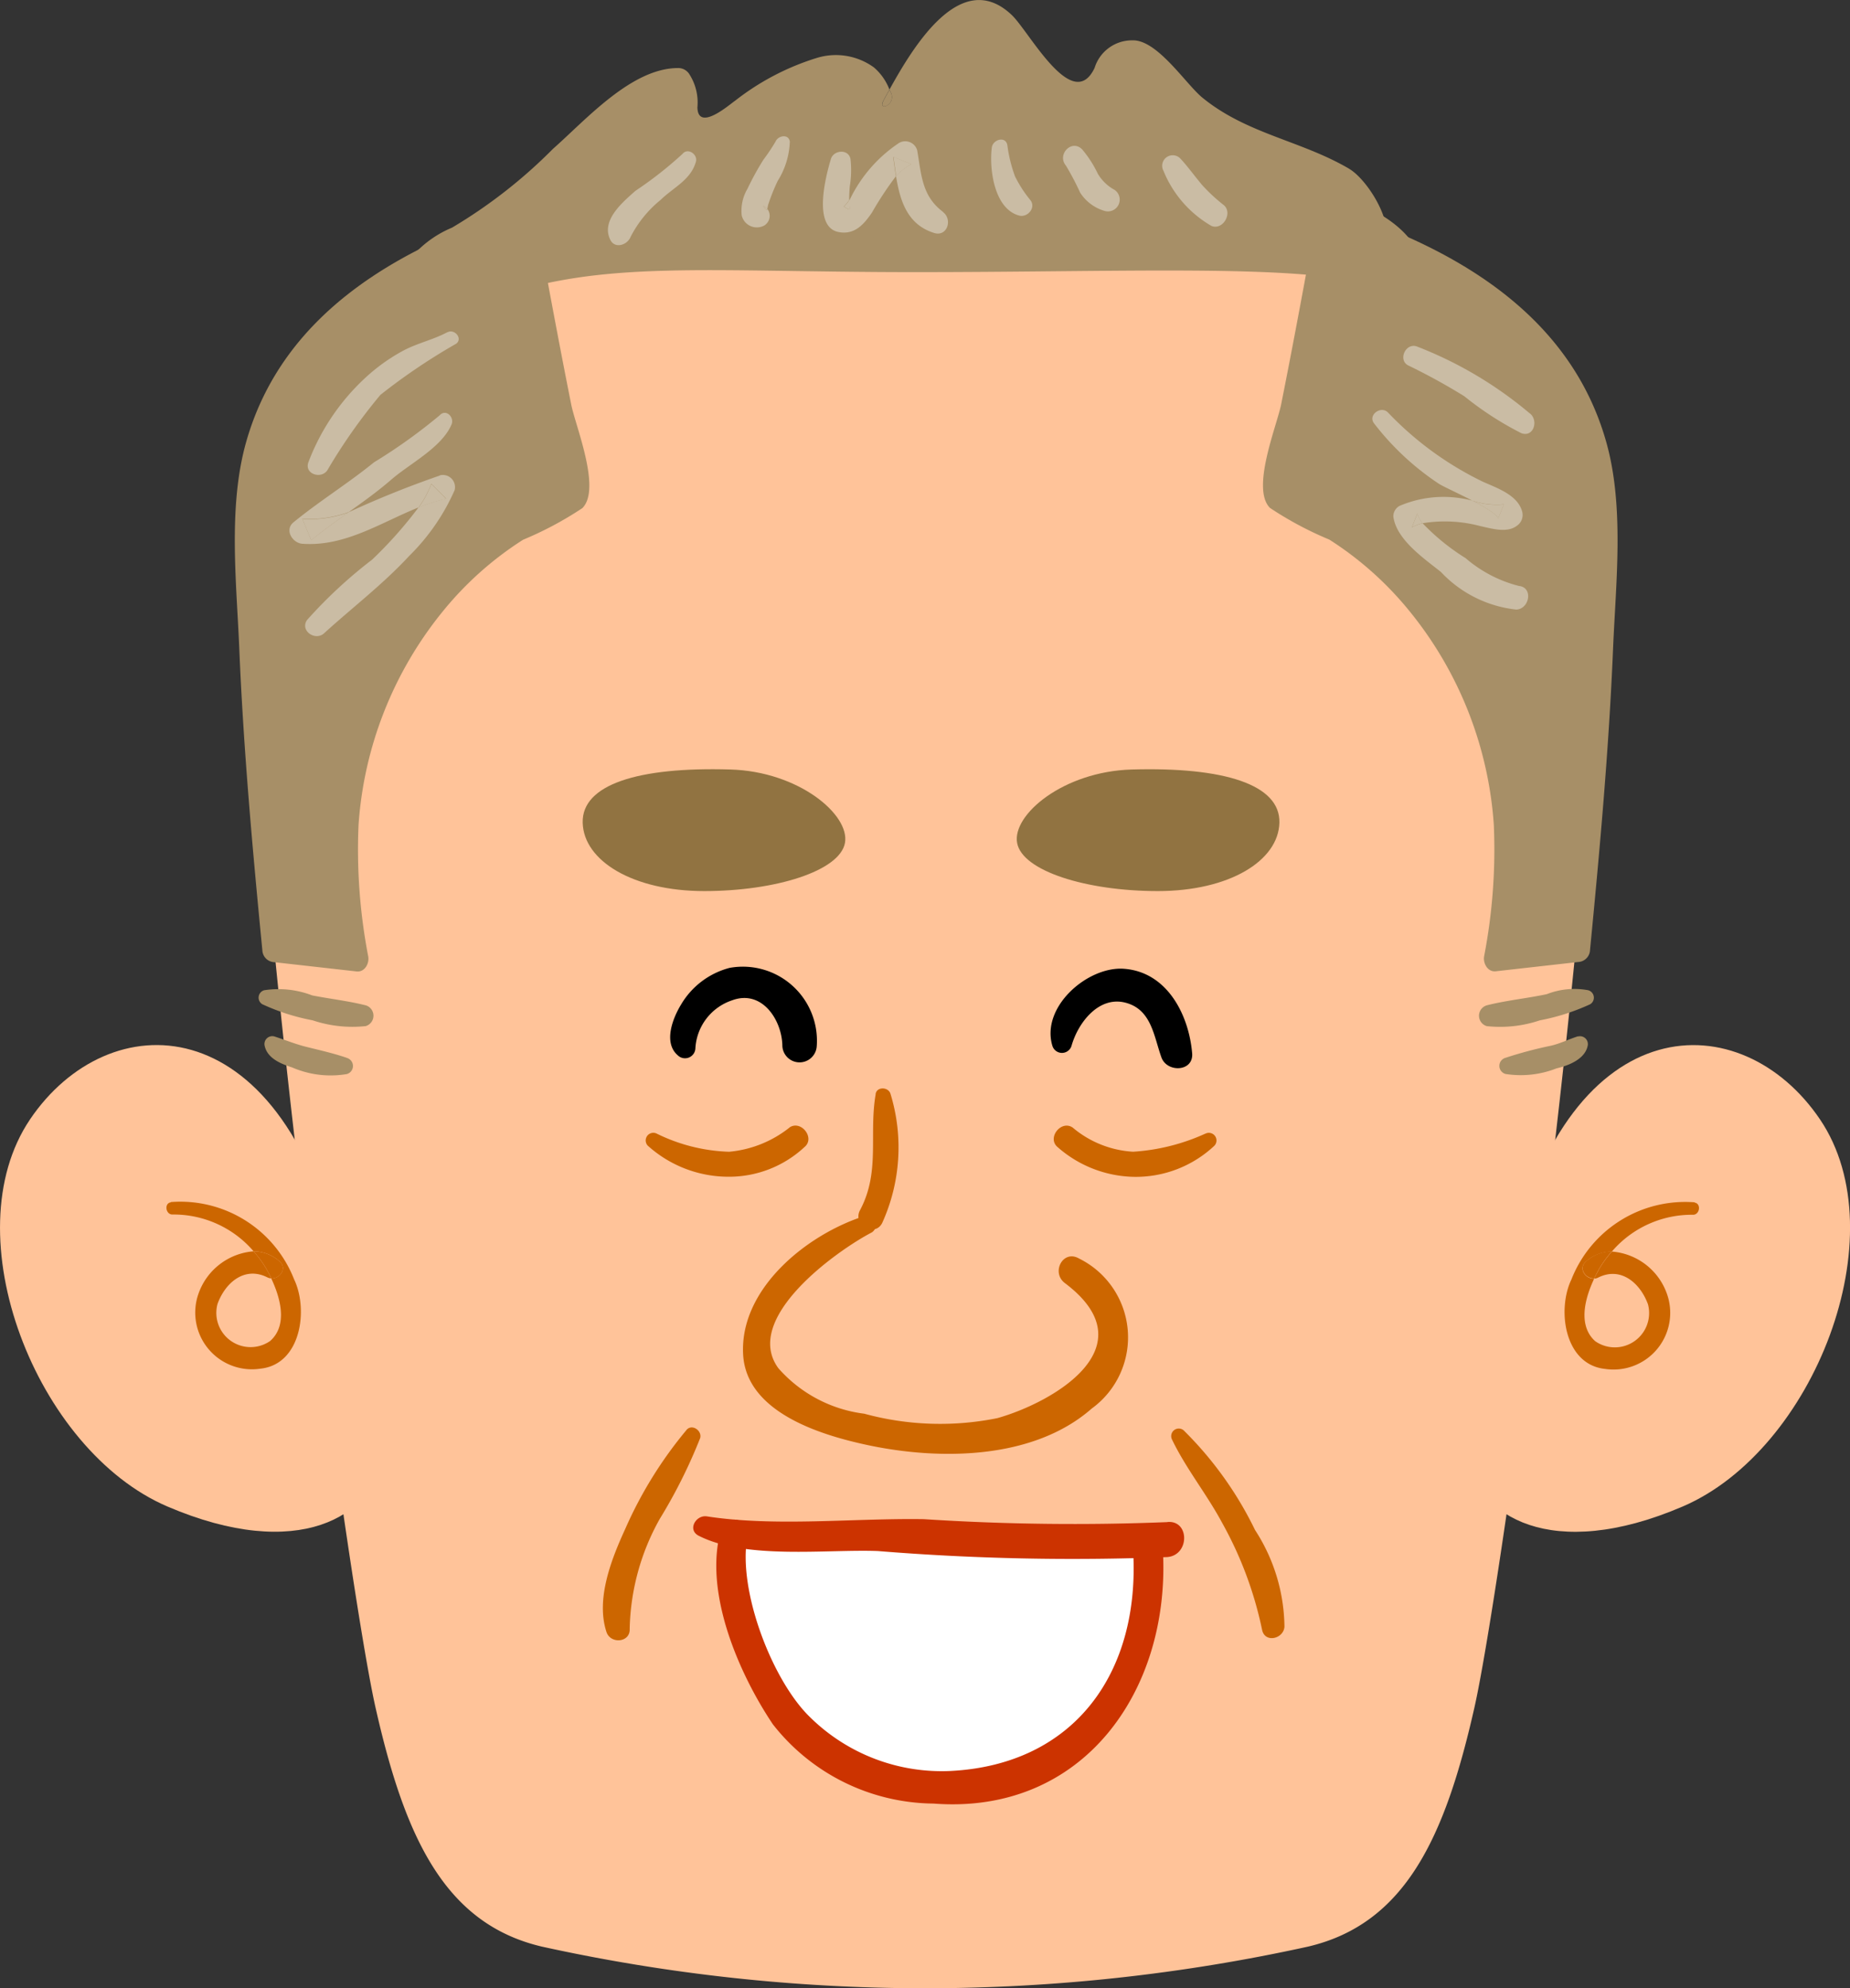<?xml version="1.0" encoding="UTF-8"?> <svg xmlns="http://www.w3.org/2000/svg" xmlns:xlink="http://www.w3.org/1999/xlink" width="66.195" height="71.155" viewBox="0 0 66.195 71.155"><rect x="0" y="0" width="66.195" height="71.155" fill="#333333" stroke="none"/><defs><clipPath id="clip-path"><rect id="長方形_1352" data-name="長方形 1352" width="66.195" height="71.155" fill="none"></rect></clipPath></defs><g id="グループ_819" data-name="グループ 819" clip-path="url(#clip-path)"><path id="パス_1798" data-name="パス 1798" d="M65.481,28.144c-10.277,0-23.534,2.152-24.13,11.537s3.425,38.875,4.467,43.493,2.458,7.745,5.958,8.564a63.764,63.764,0,0,0,27.407,0c3.5-.819,4.916-3.947,5.958-8.564s5.064-34.11,4.467-43.493S75.759,28.144,65.481,28.144" transform="translate(-32.383 -22.072)" fill="#ffc399"></path><path id="パス_1799" data-name="パス 1799" d="M135.737,254.255c-.694-.116-12.607-.232-12.607-.232-1.33-.289-1.831.174-1.581,1.62s1.407,5.667,4.472,6.708,7.113.347,8.675-1.966a8.758,8.758,0,0,0,1.735-4.28c.058-.52,0-1.734-.694-1.85" transform="translate(-95.277 -199.154)" fill="#fff"></path><path id="パス_1800" data-name="パス 1800" d="M131.942,251.739a83.271,83.271,0,0,1-8.714-.105c-2.487-.041-5.31.279-7.764-.1-.394-.06-.707.482-.293.693,1.689.863,4.575.479,6.412.548a86.269,86.269,0,0,0,10.358.215c.8-.069.8-1.327,0-1.254" transform="translate(-90.171 -197.266)" fill="#c30"></path><path id="パス_1801" data-name="パス 1801" d="M133.714,253.2c.26,4.344-2.078,7.663-6.528,7.892a6.712,6.712,0,0,1-5.029-1.922c-1.351-1.3-2.6-4.546-2.245-6.457a.488.488,0,0,0-.941-.259c-.641,2.216.634,5.152,1.853,6.968a7.381,7.381,0,0,0,5.749,2.837c5.365.413,8.481-4.053,8.207-9.058-.038-.684-1.108-.686-1.066,0" transform="translate(-93.17 -197.713)" fill="#c30"></path><path id="パス_1802" data-name="パス 1802" d="M1.074,176.019c-2.793,4.134.223,11.842,4.915,13.852s7.373.335,7.709-1.787-1.118-5.251-1.564-7.15c-2.129-9.047-8.267-9.049-11.06-4.916" transform="translate(0 -135.957)" fill="#ffc399"></path><path id="パス_1803" data-name="パス 1803" d="M244.719,180.935c-.447,1.9-1.9,5.027-1.564,7.15s3.016,3.8,7.709,1.787,7.708-9.719,4.915-13.852-8.931-4.131-11.06,4.916" transform="translate(-190.656 -135.957)" fill="#ffc399"></path><path id="パス_1804" data-name="パス 1804" d="M49.711,34.805a.431.431,0,0,0-.531-.3c-4.315,1.376-8.507,3.72-9.824,8.345-.661,2.32-.348,5.044-.25,7.415.15,3.6.476,7.2.825,10.786a.446.446,0,0,0,.431.431l2.94.331c.3.034.466-.3.416-.545a20.2,20.2,0,0,1-.345-4.7,13.573,13.573,0,0,1,3.02-7.648,11.994,11.994,0,0,1,2.866-2.556,12.478,12.478,0,0,0,2.123-1.133c.687-.688-.249-2.94-.4-3.712-.446-2.233-.857-4.471-1.27-6.709" transform="translate(-30.544 -27.047)" fill="#a78f67"></path><path id="パス_1805" data-name="パス 1805" d="M46.705,164.545c-.621-.157-1.274-.229-1.905-.353a3.361,3.361,0,0,0-1.721-.185.276.276,0,0,0-.066.5,7.663,7.663,0,0,0,1.8.576,4.473,4.473,0,0,0,1.9.207.388.388,0,0,0,0-.744" transform="translate(-33.628 -128.568)" fill="#a78f67"></path><path id="パス_1806" data-name="パス 1806" d="M46.808,172.624c-.484-.166-.983-.276-1.478-.4-.388-.1-.738-.245-1.116-.366a.281.281,0,0,0-.342.342c.1.447.588.644.981.768a3.465,3.465,0,0,0,1.956.238.3.3,0,0,0,0-.579" transform="translate(-34.401 -134.767)" fill="#a78f67"></path><path id="パス_1807" data-name="パス 1807" d="M211.9,34.505a.432.432,0,0,0-.531.3c-.413,2.238-.823,4.477-1.269,6.709-.154.773-1.09,3.025-.4,3.712a12.455,12.455,0,0,0,2.122,1.133,11.973,11.973,0,0,1,2.866,2.556,13.573,13.573,0,0,1,3.02,7.648,20.139,20.139,0,0,1-.345,4.7c-.05.246.119.579.416.545l2.941-.331a.447.447,0,0,0,.431-.431c.348-3.588.675-7.185.824-10.786.1-2.371.411-5.1-.25-7.415-1.316-4.625-5.508-6.969-9.824-8.345" transform="translate(-164.258 -27.048)" fill="#a78f67"></path><path id="パス_1808" data-name="パス 1808" d="M249.2,164.014a2.706,2.706,0,0,0-1.48.141c-.71.152-1.445.221-2.148.4a.388.388,0,0,0,0,.744,4.449,4.449,0,0,0,1.9-.207,7.72,7.72,0,0,0,1.8-.576.276.276,0,0,0-.065-.5" transform="translate(-192.374 -128.576)" fill="#a78f67"></path><path id="パス_1809" data-name="パス 1809" d="M251.5,171.855c-.338.108-.639.265-.991.342a14.793,14.793,0,0,0-1.6.427.3.3,0,0,0,0,.579,3.5,3.5,0,0,0,1.825-.2c.428-.1,1.009-.324,1.112-.8a.281.281,0,0,0-.342-.342" transform="translate(-195.039 -134.768)" fill="#a78f67"></path><path id="パス_1810" data-name="パス 1810" d="M101.92,127.609c-3.31-.1-5.322.539-5.286,1.905s1.8,2.446,4.351,2.446,4.854-.72,5.034-1.726-1.654-2.554-4.1-2.625" transform="translate(-75.785 -100.07)" fill="#917341"></path><path id="パス_1811" data-name="パス 1811" d="M112.214,186.791a4.051,4.051,0,0,1-2.162.866,6.282,6.282,0,0,1-2.582-.646.273.273,0,0,0-.329.426,4.313,4.313,0,0,0,2.911,1.114,3.957,3.957,0,0,0,2.7-1.064c.389-.321-.122-.977-.537-.7" transform="translate(-83.965 -146.438)" fill="#c60"></path><path id="パス_1812" data-name="パス 1812" d="M172.745,127.609c-2.445.072-4.279,1.618-4.1,2.625s2.481,1.726,5.034,1.726,4.315-1.079,4.351-2.446-1.976-2-5.286-1.905" transform="translate(-132.252 -100.07)" fill="#917341"></path><path id="パス_1813" data-name="パス 1813" d="M180.181,187.01a7.331,7.331,0,0,1-2.582.646,3.678,3.678,0,0,1-2.163-.866c-.416-.28-.926.375-.538.7a4.249,4.249,0,0,0,2.7,1.064,4.1,4.1,0,0,0,2.911-1.114.273.273,0,0,0-.329-.427" transform="translate(-137.056 -146.438)" fill="#c60"></path><path id="パス_1814" data-name="パス 1814" d="M142.987,180.751c-.252,1.436.173,2.784-.561,4.157-.279.521.518.986.791.463a6.54,6.54,0,0,0,.3-4.62c-.067-.251-.485-.277-.534,0" transform="translate(-111.653 -141.6)" fill="#c60"></path><path id="パス_1815" data-name="パス 1815" d="M135.25,203.172c-.577-.344-1.02.494-.512.876,3.031,2.283-.436,4.273-2.416,4.832a10.314,10.314,0,0,1-4.762-.158,4.9,4.9,0,0,1-3.076-1.629c-1.3-1.784,2.07-4.193,3.339-4.857a.325.325,0,0,0-.249-.592c-2.062.655-4.481,2.6-4.35,4.96.116,2.1,2.848,2.9,4.486,3.247,2.552.538,5.9.523,7.991-1.317a3.147,3.147,0,0,0-.449-5.362" transform="translate(-96.634 -158.128)" fill="#c60"></path><path id="パス_1816" data-name="パス 1816" d="M102.974,236.889a14.809,14.809,0,0,0-2.189,3.538c-.495,1.079-1.058,2.507-.671,3.687.144.438.855.383.831-.113a8.383,8.383,0,0,1,1.072-3.928,18.655,18.655,0,0,0,1.45-2.9c.073-.27-.3-.522-.493-.286" transform="translate(-78.414 -185.708)" fill="#c60"></path><path id="パス_1817" data-name="パス 1817" d="M194.708,237.024a.271.271,0,0,0-.424.327c.492,1.025,1.242,1.952,1.786,2.967a13.472,13.472,0,0,1,1.433,3.836c.1.483.767.324.8-.109a6.468,6.468,0,0,0-1.053-3.465,12.921,12.921,0,0,0-2.545-3.557" transform="translate(-152.344 -185.825)" fill="#c60"></path><path id="パス_1818" data-name="パス 1818" d="M103.881,26.178a48.273,48.273,0,0,0-13.016-1.366c-7.192,0-12.01.575-15.246,1.582s-3.668,4.746-.791,3.739c3.958-1.385,7.551-.935,15.1-.935s13.449-.288,16.253.431,2.588-2.517-2.3-3.452" transform="translate(-57.178 -19.459)" fill="#a78f67"></path><path id="パス_1819" data-name="パス 1819" d="M146.571,14.867c-.079.144-.151.277-.213.39-.228.416.474.165.262-.287l-.049-.1" transform="translate(-114.745 -11.66)" fill="#a78f67"></path><path id="パス_1820" data-name="パス 1820" d="M70.751,43.509a2.423,2.423,0,0,1,.553-.528,1.729,1.729,0,0,1-.73-.147q.088.338.177.674" transform="translate(-55.348 -33.594)" fill="#a78f67"></path><path id="パス_1821" data-name="パス 1821" d="M100.919,6.042C99.188,5.025,97.256,4.8,95.658,3.491c-.59-.485-1.612-2.078-2.5-2.047a1.4,1.4,0,0,0-1.352.986c-.786,1.658-2.334-1.292-2.96-1.889C87.02-1.2,85.3,1.7,84.465,3.207l.049.1c.211.453-.49.7-.262.287.062-.113.134-.246.213-.39a1.978,1.978,0,0,0-.554-.79,2.316,2.316,0,0,0-2.056-.337A9.074,9.074,0,0,0,78.949,3.6c-.185.122-1.331,1.14-1.355.244a1.874,1.874,0,0,0-.28-1.175.469.469,0,0,0-.41-.234c-1.674,0-3.306,1.861-4.477,2.891a18.042,18.042,0,0,1-3.613,2.821,3.854,3.854,0,0,0-1.624,1.273.492.492,0,0,0,.177.674c1.018.5,1.889.131,2.944-.169a38.05,38.05,0,0,1,7.353-.891.591.591,0,0,1-.019-.712,32.419,32.419,0,0,0-4.563.008c-1.055.144-3.127,1.085-4.488,1.06a2.424,2.424,0,0,0-.553.527l-.177-.674a1.731,1.731,0,0,0,.73.147c.555-.4,1.247-.647,1.775-1.058,1.145-.887,2.206-1.873,3.292-2.831.192-.168,2.984-2.565,2.984-1.657,0,.4-.04,1.049.342,1.309.935.633,2.046-.47,2.814-.973a9.614,9.614,0,0,1,2.307-1.17c1.35-.436,1.367.693,1.782,1.511a.472.472,0,0,0,.419.24c.791-.091,1.037-1.131,1.375-1.74.753-1.357,2.339-2.521,3.4-.633a10.574,10.574,0,0,0,1.057,1.668,1.287,1.287,0,0,0,1.755.177c.332-.342.964-1.907,1.6-1.3a19.42,19.42,0,0,0,1.987,1.82,8.5,8.5,0,0,0,1.853,1.042q.662.238,1.334.447c1.092.354,3.973,2.471,1.269,1.93a36.926,36.926,0,0,0-6.289-.686c-5.192-.141-10.395.615-15.593.638a.49.49,0,0,0-.409.2c.137,0,.274,0,.409,0,.444,0,.427.637,0,.678-.131.013-.26.022-.39.033a.493.493,0,0,0,.39.166c4.086-.018,8.144-.354,12.22-.571a46.482,46.482,0,0,1,6.659.139c1.341.121,3.235.965,4.6.589,1.609-.442.193-2.837-.617-3.314" transform="translate(-52.64 0)" fill="#a78f67"></path><path id="パス_1822" data-name="パス 1822" d="M115.917,38.568c-.134,0-.272,0-.409,0a.591.591,0,0,0,.019.712c.13-.011.26-.02.39-.033.427-.041.444-.683,0-.678" transform="translate(-90.502 -30.246)" fill="#a78f67"></path><path id="パス_1823" data-name="パス 1823" d="M101.938,8.231c-1.079-.5-2.23-.72-3.309-1.223a13.689,13.689,0,0,1-2.948-2.445c-.5-.5-.935-.935-1.439-.216C93.955,4.85,93.667,6,92.948,6c-.791.072-1.439-1.582-1.8-2.157-.647-.863-1.439-1.726-2.517-1.006a8.952,8.952,0,0,0-2.157,3.02c-.072.143-.216.575-.36.431-.143-.072-.143-.647-.216-.72-1.006-2.8-4.746.5-6.113,1.223-.863.431-.863-.216-.863-.935,0-.288.072-.72-.216-.935-.36-.143-.935.216-1.223.431a46.269,46.269,0,0,0-4.6,3.812,12.866,12.866,0,0,1-1.61,1.211c-.492.3-1.235.469-1.593.95a2.445,2.445,0,0,0-.26.356c.109.175.611.237.817.223a11.793,11.793,0,0,0,1.749-.438,13.206,13.206,0,0,1,3.792-.68,35.367,35.367,0,0,0,4.081-.111c2.949,0,5.9-.144,8.846-.36a57.039,57.039,0,0,1,9.277-.143A21.758,21.758,0,0,1,101,10.6a15.645,15.645,0,0,0,1.8.287c.647.072.79-.431.647-1.007a2.647,2.647,0,0,0-1.51-1.653" transform="translate(-54.444 -2.015)" fill="#a78f67"></path><path id="パス_1824" data-name="パス 1824" d="M56.033,55c-.506.27-1.05.384-1.562.651a6.616,6.616,0,0,0-1.411,1.016,7.937,7.937,0,0,0-2,2.989c-.151.418.453.614.678.286a20.017,20.017,0,0,1,1.9-2.7,21.767,21.767,0,0,1,2.714-1.832c.24-.19-.066-.54-.314-.408" transform="translate(-40.026 -43.111)" fill="#cabca4"></path><path id="パス_1825" data-name="パス 1825" d="M50.139,85.2c.106.255.211.511.318.765.435-.356.891-.679,1.347-1a4.074,4.074,0,0,1-1.664.238" transform="translate(-39.322 -66.631)" fill="#cabca4"></path><path id="パス_1826" data-name="パス 1826" d="M53.387,70.743a35.043,35.043,0,0,0-3.255,1.31c-.455.324-.912.648-1.347,1q-.159-.382-.318-.765a4.078,4.078,0,0,0,1.664-.239c.518-.369,1.036-.74,1.521-1.161.661-.574,1.8-1.143,2.154-1.97.114-.261-.2-.579-.425-.329a19.562,19.562,0,0,1-2.347,1.68c-.933.759-1.958,1.39-2.884,2.15-.329.271-.032.74.317.765,1.53.111,2.8-.755,4.159-1.3a3.619,3.619,0,0,0,.459-.847l.53.531a6.407,6.407,0,0,0-.989.316,14.937,14.937,0,0,1-1.662,1.87,16.759,16.759,0,0,0-2.33,2.163c-.253.384.3.758.612.472,1.027-.935,2.094-1.742,3.051-2.774a7.593,7.593,0,0,0,1.621-2.349.435.435,0,0,0-.531-.53" transform="translate(-37.651 -53.724)" fill="#cabca4"></path><path id="パス_1827" data-name="パス 1827" d="M69.417,81.128a6.379,6.379,0,0,1,.989-.316l-.53-.531a3.618,3.618,0,0,1-.459.847" transform="translate(-54.441 -62.961)" fill="#cabca4"></path><path id="パス_1828" data-name="パス 1828" d="M237.259,59.8a14.191,14.191,0,0,0-4.051-2.4c-.4-.127-.675.5-.29.687a21.781,21.781,0,0,1,2,1.1,11.564,11.564,0,0,0,2.038,1.32c.449.164.626-.469.3-.712" transform="translate(-182.522 -45.005)" fill="#cabca4"></path><path id="パス_1829" data-name="パス 1829" d="M234.147,85.661a1.494,1.494,0,0,1,.388-.146.845.845,0,0,1-.185-.352q-.1.249-.2.5" transform="translate(-183.631 -66.789)" fill="#cabca4"></path><path id="パス_1830" data-name="パス 1830" d="M244.175,83.054c.463.238.887.488.924.642l.207-.508a2.681,2.681,0,0,1-1.132-.134" transform="translate(-191.495 -65.135)" fill="#cabca4"></path><path id="パス_1831" data-name="パス 1831" d="M232.868,74.326a4.682,4.682,0,0,1-1.927-1,7.846,7.846,0,0,1-1.537-1.247,1.488,1.488,0,0,0-.387.146q.1-.249.2-.5a.845.845,0,0,0,.184.352,4.934,4.934,0,0,1,2.06.1c.387.084.949.26,1.3,0a.466.466,0,0,0,.206-.509c-.153-.6-.9-.85-1.406-1.076a11.728,11.728,0,0,1-3.4-2.481c-.249-.251-.72.088-.5.386a9.638,9.638,0,0,0,2.308,2.157c.134.094.7.346,1.21.612a2.681,2.681,0,0,0,1.132.134l-.207.508c-.037-.154-.461-.4-.924-.642a4.486,4.486,0,0,0-.46-.091,3.992,3.992,0,0,0-2.147.283.426.426,0,0,0-.218.38c.11.828,1.1,1.5,1.7,1.98a4.334,4.334,0,0,0,2.7,1.349c.462-.019.614-.768.115-.844" transform="translate(-178.5 -53.351)" fill="#cabca4"></path><path id="パス_1832" data-name="パス 1832" d="M103.5,25.207a13.642,13.642,0,0,1-1.684,1.321c-.463.414-1.234,1.054-.9,1.745.165.346.617.191.73-.1a4.129,4.129,0,0,1,1.075-1.323c.452-.444,1.08-.71,1.262-1.368.072-.26-.291-.51-.479-.279" transform="translate(-79.082 -19.697)" fill="#cabca4"></path><path id="パス_1833" data-name="パス 1833" d="M126.716,34.312c.006.021.011,0,.017-.027a.253.253,0,0,0-.031-.034c-.271-.213.035.138.014.061" transform="translate(-99.278 -26.808)" fill="#cabca4"></path><path id="パス_1834" data-name="パス 1834" d="M124.141,22.8a7.033,7.033,0,0,1-.432.646,10,10,0,0,0-.573,1.044,1.543,1.543,0,0,0-.206.951.555.555,0,0,0,.806.363.406.406,0,0,0,.111-.594c-.006.029-.011.048-.017.027.021.077-.285-.273-.014-.061a.252.252,0,0,1,.031.034c.008-.041.017-.1.026-.136a7.014,7.014,0,0,1,.346-.868,2.83,2.83,0,0,0,.433-1.407c-.047-.289-.425-.212-.51,0" transform="translate(-96.391 -17.733)" fill="#cabca4"></path><path id="パス_1835" data-name="パス 1835" d="M140.167,33.183a1.321,1.321,0,0,1-.192.231q.286.214.2-.022a2.039,2.039,0,0,1,0-.209" transform="translate(-109.776 -26.024)" fill="#cabca4"></path><path id="パス_1836" data-name="パス 1836" d="M148.273,26.713a1.873,1.873,0,0,1,.544-.431l-.647-.264c.034.227.065.461.1.694" transform="translate(-116.203 -20.406)" fill="#cabca4"></path><path id="パス_1837" data-name="パス 1837" d="M140.831,26c-.769-.569-.78-1.335-.932-2.21a.445.445,0,0,0-.648-.263,5.071,5.071,0,0,0-1.76,2.021c-.005.008-.013.014-.018.022a1.984,1.984,0,0,0,0,.209q.088.235-.2.022a1.332,1.332,0,0,0,.192-.231c0-.163.009-.325.022-.485a3.551,3.551,0,0,0,.025-.985c-.073-.366-.6-.322-.7,0-.168.558-.679,2.452.288,2.619.561.1.887-.271,1.181-.7a11.881,11.881,0,0,1,.858-1.3c-.038-.234-.069-.468-.1-.694l.647.264a1.866,1.866,0,0,0-.544.431c.144.875.4,1.729,1.363,2.029.476.147.666-.49.316-.748" transform="translate(-107.081 -18.412)" fill="#cabca4"></path><path id="パス_1838" data-name="パス 1838" d="M165.237,24.5a5.066,5.066,0,0,1-.278-1.123c-.056-.346-.518-.21-.556.075-.1.762.082,2.2.978,2.439.291.077.6-.263.413-.538a4.427,4.427,0,0,1-.556-.853" transform="translate(-128.914 -18.176)" fill="#cabca4"></path><path id="パス_1839" data-name="パス 1839" d="M178.135,25.764a1.563,1.563,0,0,1-.586-.57,4,4,0,0,0-.558-.869c-.372-.388-.918.182-.581.581a9.714,9.714,0,0,1,.507.964,1.555,1.555,0,0,0,.895.66.422.422,0,0,0,.324-.767" transform="translate(-138.268 -18.976)" fill="#cabca4"></path><path id="パス_1840" data-name="パス 1840" d="M194.144,26.758c-.26-.306-.489-.634-.764-.926a.377.377,0,0,0-.591.455,4.017,4.017,0,0,0,1.716,1.969c.413.164.775-.47.436-.749a6.191,6.191,0,0,1-.8-.748" transform="translate(-151.157 -20.17)" fill="#cabca4"></path><path id="パス_1841" data-name="パス 1841" d="M264.134,199.315a4.374,4.374,0,0,0-4.409,2.763c-.519,1.078-.253,3.047,1.207,3.2a2.029,2.029,0,0,0,2.207-2.7,2.274,2.274,0,0,0-1.964-1.5,3.791,3.791,0,0,0-.472.653c-.054.1-.109.2-.162.316a.352.352,0,0,0,.141-.037c.807-.406,1.5.185,1.782.951a1.227,1.227,0,0,1-1.885,1.326c-.634-.566-.368-1.542-.038-2.24-.306.019-.58-.359-.3-.606a1.4,1.4,0,0,1,.931-.363,3.767,3.767,0,0,1,2.9-1.317c.246.008.31-.4.059-.437" transform="translate(-203.499 -156.287)" fill="#c60"></path><path id="パス_1842" data-name="パス 1842" d="M262.886,208.543c.053-.113.108-.22.162-.316a3.778,3.778,0,0,1,.472-.653,1.4,1.4,0,0,0-.931.363c-.282.247-.009.625.3.606" transform="translate(-205.843 -162.791)" fill="#c60"></path><path id="パス_1843" data-name="パス 1843" d="M27.762,199.315c-.251.034-.187.445.059.437a3.767,3.767,0,0,1,2.9,1.317,1.4,1.4,0,0,1,.931.363c.282.247.009.625-.3.606.33.7.6,1.674-.038,2.24a1.226,1.226,0,0,1-1.884-1.326c.278-.767.974-1.358,1.782-.951a.351.351,0,0,0,.141.037c-.053-.113-.108-.22-.162-.316a3.788,3.788,0,0,0-.472-.653,2.274,2.274,0,0,0-1.964,1.5,2.029,2.029,0,0,0,2.207,2.7c1.46-.15,1.726-2.119,1.207-3.2a4.373,4.373,0,0,0-4.409-2.763" transform="translate(-21.647 -156.287)" fill="#c60"></path><path id="パス_1844" data-name="パス 1844" d="M42.057,207.574a3.778,3.778,0,0,1,.472.653c.054.1.109.2.162.316.306.019.58-.359.3-.606a1.4,1.4,0,0,0-.931-.363" transform="translate(-32.983 -162.791)" fill="#c60"></path><path id="パス_1845" data-name="パス 1845" d="M113.267,160.357a2.851,2.851,0,0,0-1.739,1.315c-.3.492-.641,1.368-.113,1.818a.371.371,0,0,0,.627-.26,1.924,1.924,0,0,1,1.312-1.711c1.072-.4,1.792.711,1.8,1.639a.616.616,0,0,0,1.23,0,2.651,2.651,0,0,0-3.122-2.8" transform="translate(-87.16 -125.719)"></path><path id="パス_1846" data-name="パス 1846" d="M176.847,160.683c-1.289-.086-2.967,1.362-2.549,2.756a.358.358,0,0,0,.686,0c.237-.836.985-1.8,1.945-1.538.918.25,1,1.2,1.27,1.952.2.559,1.16.52,1.1-.149-.119-1.382-.9-2.917-2.454-3.021" transform="translate(-136.643 -126.013)"></path></g></svg> 